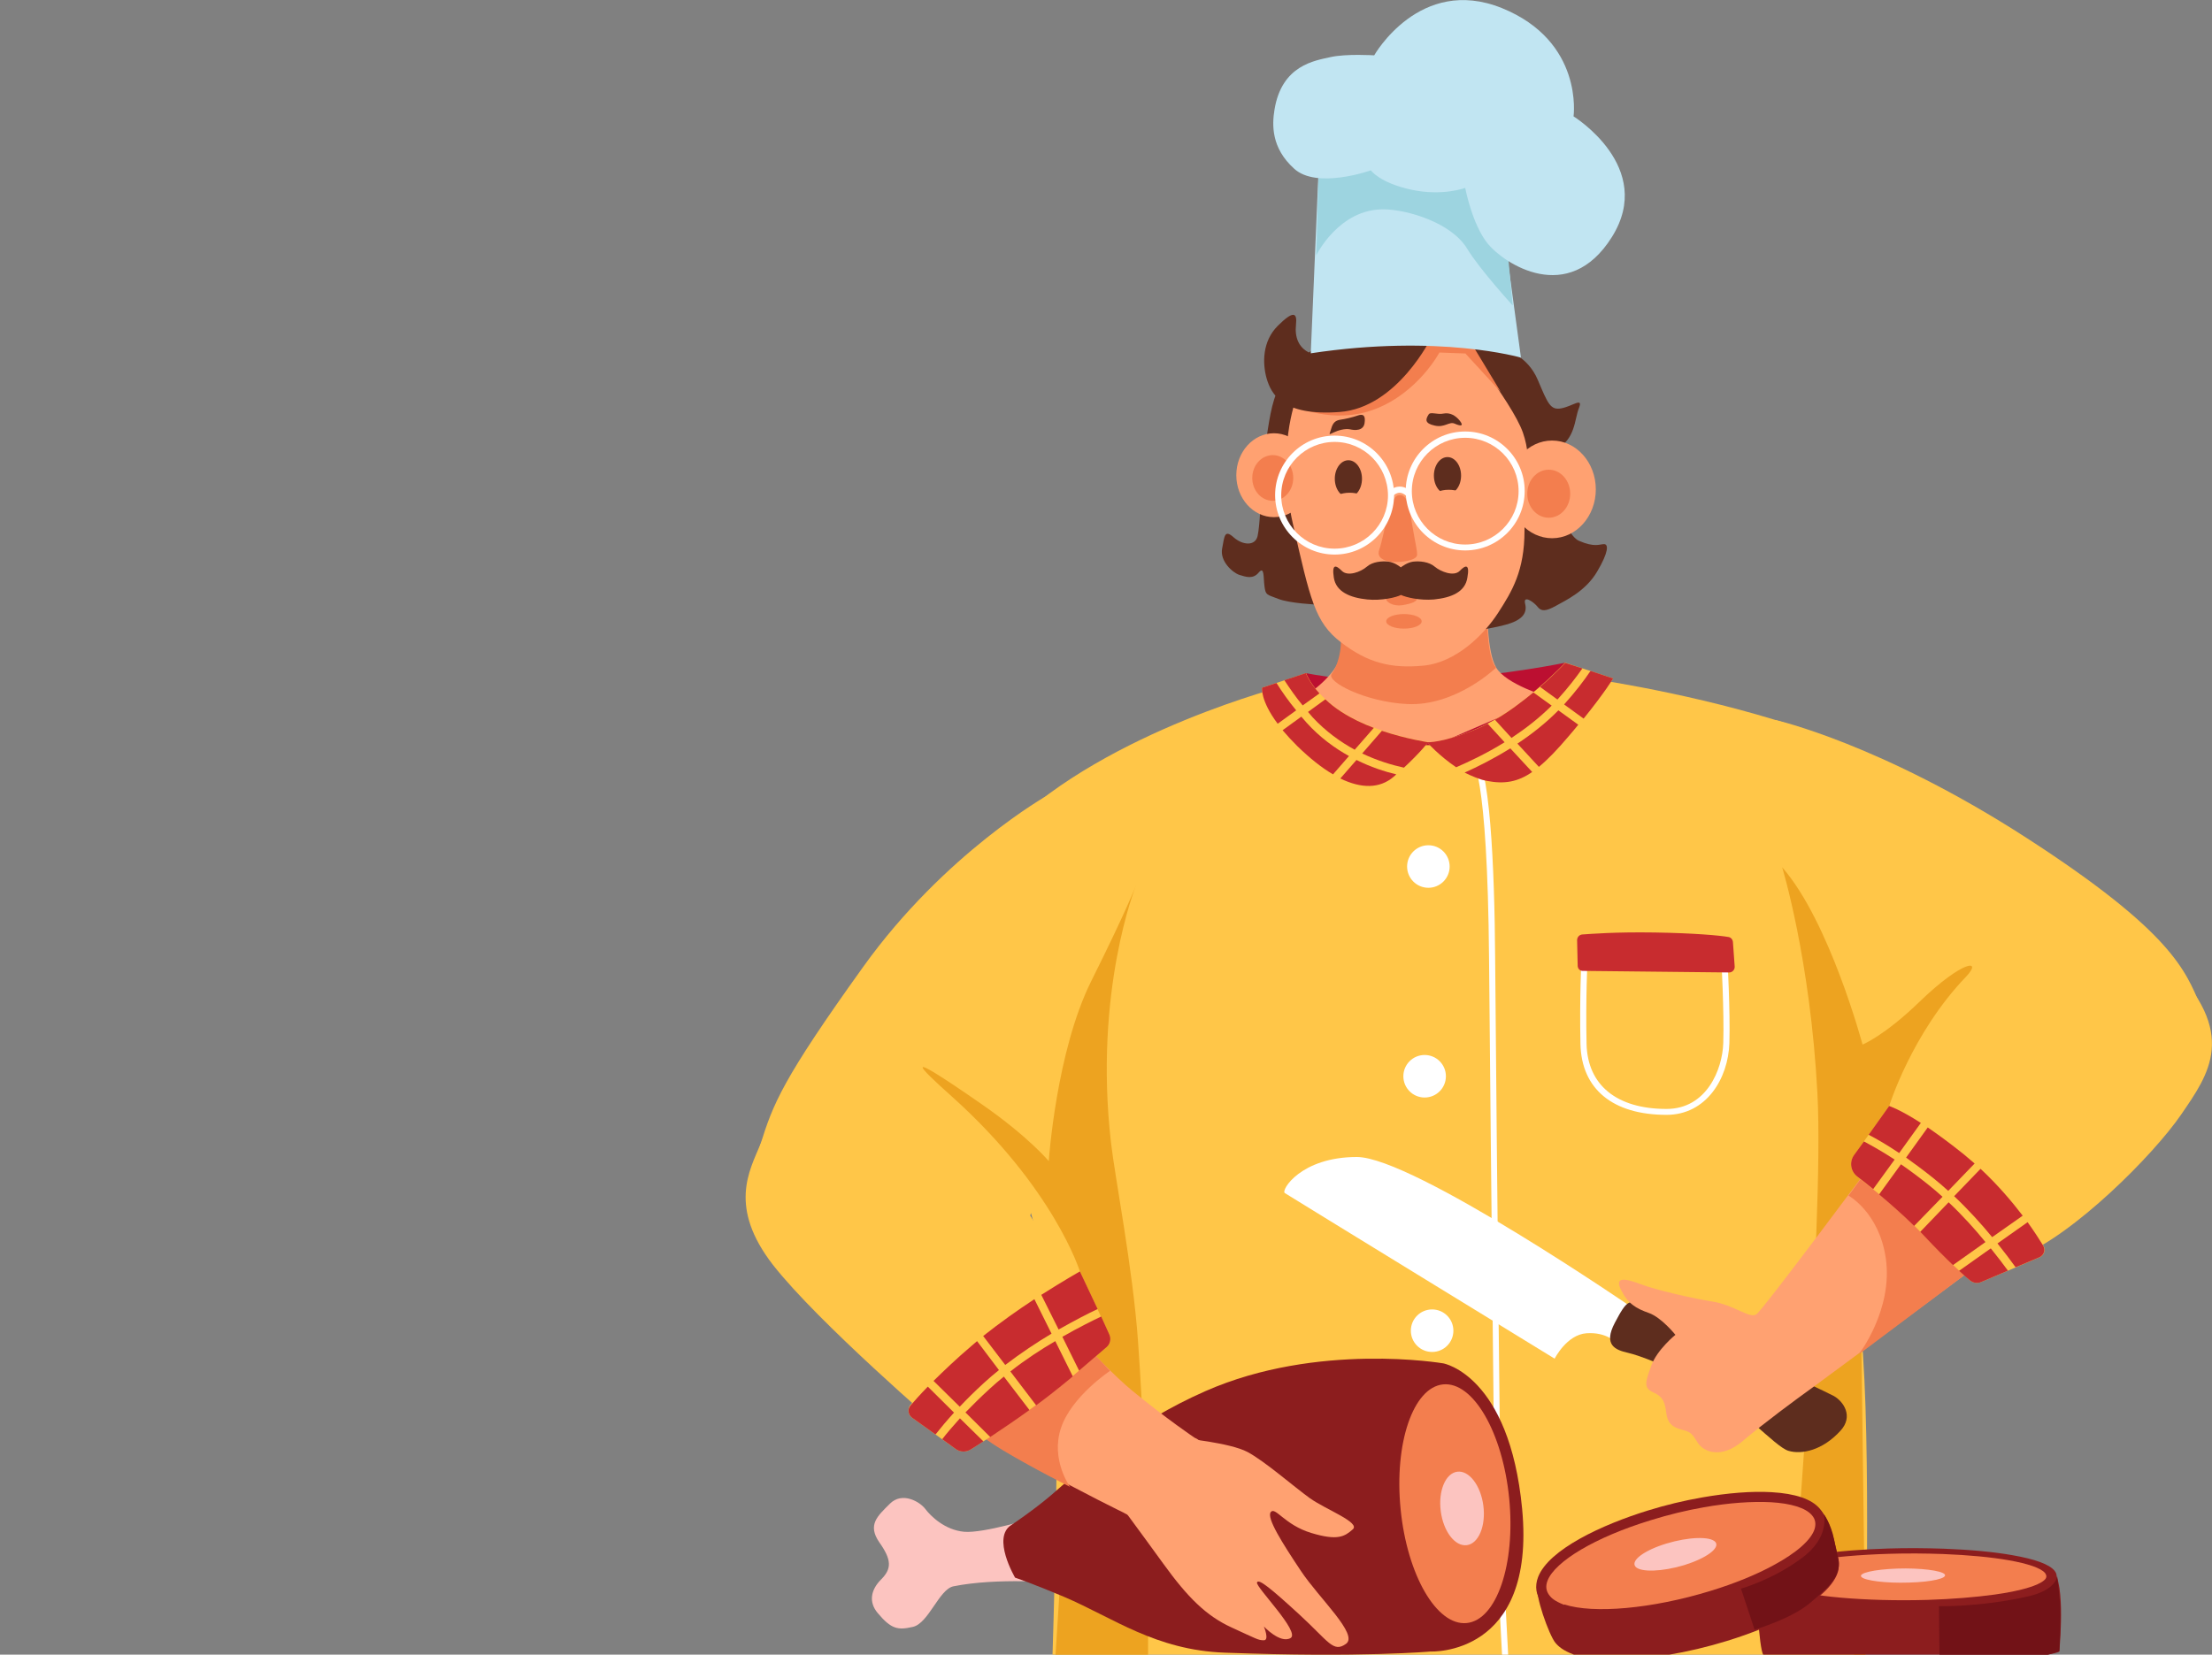 <?xml version="1.0" encoding="utf-8"?>
<!-- Generator: Adobe Illustrator 23.0.3, SVG Export Plug-In . SVG Version: 6.00 Build 0)  -->
<svg version="1.1" id="Слой_1" xmlns="http://www.w3.org/2000/svg" xmlns:xlink="http://www.w3.org/1999/xlink" x="0px" y="0px"
	 viewBox="0 0 1122.9 840.2" style="enable-background:new 0 0 1122.9 840.2;" xml:space="preserve">
<rect x="0" y="0" width="1122.9" height="840.2" fill="#808080" stroke="none"/>
<style type="text/css">
	.st0{fill:#BC0F31;}
	.st1{fill:#FFC648;}
	.st2{fill:#FFA171;}
	.st3{fill:#F37E4E;}
	.st4{fill:#5E2D1E;}
	.st5{fill:#FFFFFF;}
	.st6{fill:#C82C2F;}
	.st7{fill:#EDA320;}
	.st8{fill:#8C1D1E;}
	.st9{fill:#FCC4C0;}
	.st10{fill:#721217;}
	.st11{fill:#C1E5F2;}
	.st12{fill:#9DD4E0;}
</style>
<g>
	<path class="st0" d="M663,341.8c0,0,27.9,6.1,65.6,3.4c37.6-2.7,66-8.7,66-8.7s5.3,11.4-12.2,26.2s-34.3,26.9-57.8,27.6
		s-62.1-36.7-62.1-36.7L663,341.8z"/>
	<path class="st1" d="M652.9,348.1c0,0-90.4,22.9-140.5,71.9s19.6,201.5,22.9,246.2c3.3,44.7-1.1,177.6-1.1,177.6H947
		c0,0,3.3-130.7-3.3-176.5c-6.5-45.8,26.1-111.1,32.7-146c6.5-34.9-18.5-76.3-16.3-98c2.2-21.8-8.7-42.5-58.8-57.7
		c-50.1-15.3-99.1-21.8-99.1-21.8l-29.1,19.7c-29.2,19.7-67.4,19.9-96.7,0.3L652.9,348.1z"/>
	<path class="st2" d="M680.4,312.6c0,0,2.8,12.9-0.6,22.5c-3.4,9.5-17.4,18.5-17.4,18.5l39.3,20.8l28.1,3.4l55.6-24.1
		c0,0-20.8-6.2-25.8-14.6c-5.1-8.4-4.5-31.4-4.5-31.4L680.4,312.6z"/>
	<path class="st3" d="M714.4,357.5c24.8,1.2,45.1-18.5,45.1-18.5s-5.1-3.6-4.5-31.4s-54.1-5.5-54.1-5.5l-20.6,10.6
		c0,0,0.6,8.3,0.4,13.6c-0.1,5.2-1.7,11.8-4.7,15.9C673.1,346.1,693.2,356.5,714.4,357.5z"/>
	<path class="st4" d="M764.4,177.7c0,0,11,2.9,16.2,15.1s6.4,15.7,12.2,14.5s11-5.8,8.7,0s-1.7,15.7-11.6,20.9
		c-9.9,5.2,3.5,42.9,11.6,46.4s10.4,1.7,12.8,1.7c2.3,0,2.3,4.1-3.5,13.9c-5.8,9.9-15.7,14.5-20.9,17.4s-7.5,2.9-9.3,0.6
		c-1.7-2.3-7.5-6.4-6.4-1.7c1.2,4.6-1.2,8.1-8.7,10.4s-26.7,5.2-35.4,5.2S668.6,307,668.6,307s-13.9-0.6-19.7-2.9s-6.4-1.7-7-6.4
		c-0.6-4.6,0-10.4-2.9-7c-2.9,3.5-6.4,2.3-9.9,1.2c-3.5-1.2-9.9-7-8.7-13.3c1.2-6.4,1.2-9.9,5.8-5.8s11,4.6,12.2-0.6
		s1.7-20.3,1.7-20.3s0.6-15.7,2.3-26.1s2.9-22,7-29c1.4-2.4,11.8-19.6,29-26.1c14.4-5.4,34.5-0.4,49.5-2.3
		C746.5,166.2,764.4,177.7,764.4,177.7z"/>
	<path class="st2" d="M658,202.4c0,0-10.3,26-1.6,63.9s11,49.7,24.4,59.9c13.4,10.3,25.2,13.4,41.8,11.8s30.8-15.8,37.9-26.8
		c7.1-11,13.4-21.3,13.4-41.8s4.7-33.9-0.8-49.7s-35.5-52.8-35.5-52.8L658,202.4z"/>
	<path class="st3" d="M656.6,206c0,0,20.1,10.1,41.8,1.6s32.3-28.6,32.3-28.6l13.2,0.5l18,19.6l-16.9-28l-41.3-1.1L656.6,206z"/>
	<ellipse class="st2" cx="646.7" cy="241.3" rx="19.1" ry="21.3"/>
	<ellipse class="st3" cx="646.1" cy="242.7" rx="10.4" ry="11.6"/>
	<ellipse class="st2" cx="787.9" cy="248.5" rx="22.2" ry="24.8"/>
	<ellipse class="st3" cx="786.2" cy="250.7" rx="10.9" ry="12.2"/>
	<ellipse class="st4" cx="684.5" cy="243.1" rx="6.9" ry="9.4"/>
	<ellipse class="st4" cx="734.8" cy="241.5" rx="6.9" ry="9.4"/>
	<path class="st4" d="M677,219.6c2.3-1.1,5.8-2.1,8.3-1.6c2.5,0.6,6.8,0.8,7.4-3.1c0.6-3.9-0.6-4.9-3.5-3.9s-6,1.7-8.7,2.1
		s-3.9,1.7-4.7,4.5C675.1,220.4,673.9,221.2,677,219.6z"/>
	<path class="st4" d="M725.2,210.5c-1.6,2.5-2,4.5,3.1,5.6c5,1.2,7.4-2.2,10.1-1c2.7,1.2,5,1.6,2.7-1.4c-2.3-2.9-5.2-4.3-8.3-3.7
		C729.6,210.7,726.1,208.9,725.2,210.5z"/>
	<path class="st4" d="M726.7,171.2c0,0-17.3,35.8-46.6,38s-34.8-9.3-37.1-17c-2.2-7.8-2.2-18.9,5.6-26.7s10-7,9.3-0.7
		s1.1,12.6,8.9,15.2c7.8,2.6,7.7-9.2,7.7-9.2S728.6,166.1,726.7,171.2z"/>
	<path class="st3" d="M709.8,251.5c4.1-0.7,5.2,3.3,7,14.5c1.9,11.1,2.6,13.3,2.6,15.6c0,2.2-4.1,3.3-8.5,3.7s-12.9-0.4-10.7-6.3
		C702.7,271.9,705.3,252.2,709.8,251.5z"/>
	<path class="st3" d="M703.6,303.2c-0.6,2.5,3.7,4.8,8.2,4.1s8.8-2,7.2-4.4s-4.5-1.7-8.5-1C706.5,302.5,704.4,299.8,703.6,303.2z"/>
	<path class="st4" d="M741,289.9c-3,3-9.6,0.4-12.6-2.1c-3-2.6-7.8-3-11.1-2.6c-2.9,0.4-5.5,2.4-6.2,2.9c-0.6-0.5-3.2-2.5-6.2-2.9
		c-3.3-0.4-8.2,0-11.1,2.6c-3,2.6-9.6,5.1-12.6,2.1s-5.2-3.8-4.1,3.4c1.1,7.2,8.2,10.2,17,11.1c7.2,0.7,14.6-1,17.1-2.3
		c2.5,1.2,9.5,2.9,16.7,2.3c8.9-0.9,15.9-3.8,17-11.1C746.2,286.1,743.9,286.9,741,289.9z"/>
	<g>
		<path class="st5" d="M677.5,281.6c-16.6,0-30.2-13.5-30.2-30.2c0-16.6,13.5-30.2,30.2-30.2c16.6,0,30.2,13.5,30.2,30.2
			C707.6,268.1,694.1,281.6,677.5,281.6z M677.5,224.4c-14.9,0-27.1,12.1-27.1,27.1c0,14.9,12.1,27.1,27.1,27.1
			c14.9,0,27.1-12.1,27.1-27.1C704.5,236.5,692.4,224.4,677.5,224.4z"/>
	</g>
	<g>
		<path class="st5" d="M743.8,279.5c-16.6,0-30.2-13.5-30.2-30.2c0-16.6,13.5-30.2,30.2-30.2c16.6,0,30.2,13.5,30.2,30.2
			S760.4,279.5,743.8,279.5z M743.8,222.3c-14.9,0-27.1,12.1-27.1,27.1c0,14.9,12.1,27.1,27.1,27.1c14.9,0,27.1-12.1,27.1-27.1
			C770.9,234.4,758.7,222.3,743.8,222.3z"/>
	</g>
	<g>
		<path class="st5" d="M713.9,251.8c-1.2-1.1-2.4-1.6-3.5-1.6c-1.8,0.1-3.2,1.5-3.2,1.5l-2.3-2.1c0.1-0.1,2.2-2.4,5.4-2.5
			c2-0.1,4,0.7,5.8,2.4L713.9,251.8z"/>
	</g>
	<ellipse class="st3" cx="712.7" cy="315.5" rx="9" ry="3.7"/>
	<path class="st1" d="M532,403.7c0,0-52.3,29.4-93.7,87.1s-45.8,69.7-52.3,90.4s-7.6,26.1,6.5,44.7c14.2,18.5,62.1,32.7,90.4,30.5
		s31.6-9.8,35.9-26.1c4.4-16.3,38.1-110,58.8-137.3C598.4,465.8,591.9,372.1,532,403.7z"/>
	<path class="st1" d="M901.3,365.6c0,0,53.4,12,127.5,59.9s80.6,67.5,88.2,85c7.6,17.4-20.7,68.6-51.2,73s-75.2,6.5-93.7,1.1
		s-54.5-58.8-64.3-71.9C898,499.6,845.7,372.1,901.3,365.6z"/>
	<path class="st1" d="M1025.5,637.9l-75.2-58.8c0,0,33.8-43.6,65.4-73c31.6-29.4,49-53.4,85-17.4c35.9,35.9,20.7,56.6,6.5,77.3
		C1093,586.7,1052.7,627,1025.5,637.9z"/>
	<path class="st1" d="M663,341.8l-22.3,7.4c0,0-1.6,10.6,18,29.7s37.2,25.5,48.9,15.4s17.5-17.5,17.5-17.5s-26-3.7-44-15.4
		C666.6,352.1,663,341.8,663,341.8z"/>
	<g>
		<path class="st5" d="M762.6,842.2l-3.8-72.2c0-1.8-1.9-171.5-2.9-283.3c-0.8-95.9-8.5-101.9-9.4-102.3c0,0,0.3,0.1,0.6-0.2
			l-2.1-2.3c0.5-0.5,1.6-0.9,2.8-0.4c8.6,3.8,10.9,59.2,11.2,105.1c0.9,111.8,2.8,281.5,2.9,283.2l3.8,72.2L762.6,842.2z"/>
	</g>
	<g>
		<path class="st5" d="M846,566.1c-27.3,0-43.2-13.1-43.7-36c-0.5-23.5,0.5-43.1,0.5-43.3l3.1,0.2c0,0.2-1,19.8-0.5,43.1
			c0.5,20.9,15.3,33,40.6,33l0,0c20.3,0,28.4-20,28.8-33.5c0.5-15.7-1-42.8-1-43.1l3.1-0.2c0,0.3,1.5,27.5,1,43.4
			C877.3,547.7,866.2,566.1,846,566.1L846,566.1z"/>
	</g>
	<path class="st1" d="M724.5,376.9c0,0,14.3,16.4,30.2,19.6s24.9-3.2,41.4-22.3c16.4-19.1,22.8-29.7,22.8-29.7l-24.4-8
		c0,0-22.3,24-44.6,33.4C732.5,377.4,724.5,376.9,724.5,376.9z"/>
	<path class="st6" d="M800.9,490.4l-0.3-13c0-1.5,1.1-2.8,2.7-2.9c4.8-0.3,16.2-1.3,36.6-1c19.8,0.3,33.2,1.5,37.6,2.3
		c1.2,0.2,2.1,1.3,2.2,2.5l0.9,12.5c0.1,1.6-1.2,3-2.8,3l-74.2-0.8C802.1,493.1,800.9,491.9,800.9,490.4z"/>
	<path class="st7" d="M548.2,645.6c0,0-13.1-42.3-65.1-88.9c-17.1-15.3-27.2-25.5,15.4,4.1c23.6,16.4,33.9,28.8,33.9,28.8
		s3.7-55.6,21.6-91.5s22.6-48.3,22.6-48.3s-21.5,53.4-12.6,130.5c1.9,16.9,11.1,64,13.7,100.7c5.7,79.8,5.1,164.5,5.1,164.5h-47.3
		L548.2,645.6z"/>
	<path class="st2" d="M728.2,250.5c0,0,2.7-1.8,7.2-1.8s6.8,1.6,6.8,1.6s-1.6,2.3-6.4,2.4C730.9,252.9,728.2,251.9,728.2,250.5z"/>
	<path class="st2" d="M677.9,252c0,0,2.7-1.8,7.2-1.8s6.8,1.6,6.8,1.6s-1.6,2.3-6.4,2.4C680.6,254.4,677.9,253.4,677.9,252z"/>
	<circle class="st5" cx="725.1" cy="440" r="10.8"/>
	<circle class="st5" cx="723.2" cy="546.5" r="10.8"/>
	<circle class="st5" cx="727" cy="675.7" r="10.8"/>
	<path class="st7" d="M904.7,440.4c0,0,14.3,46.6,17.9,114.8c3.6,68.1-13.1,264.7-13.1,264.7l37.5,23.9l-2.9-224l14.9-58.1
		c0,0,11.4-36.9,38.9-65.6c9.1-9.5-1.7-8.5-23.5,12.6c-18,17.4-28.9,21.7-28.9,21.7S928.8,467.9,904.7,440.4z"/>
	<path class="st5" d="M789.2,689.9c0,0-134.9-82.7-137-84.1c-2-1.4,8.1-18.3,36.6-18.3s141,77.3,141,77.3l-9.5,16.9
		c0,0-4.7-5.4-14.9-4.7C795.3,677.7,789.2,689.9,789.2,689.9z"/>
	<path class="st4" d="M934.3,726.5c-9.1,10-19.7,12.2-26.4,10.2c-6.8-2-25.1-23.1-43.4-33.2c-17.4-9.7-32.1-15.2-38.2-16.6
		c-6.1-1.4-12.6-3.8-6.5-15.3s7.3-12.6,16.1-7.9c8.8,4.7,90.3,42.5,95.1,45.2C935.7,711.6,941.1,719.1,934.3,726.5z"/>
	<path class="st2" d="M952.6,587.6c0,0-57.5,77.4-61,79.8c-3.5,2.3-11.1-4.7-22.3-6.5c-11.1-1.8-28.7-5.9-36.4-8.8
		c-7.6-2.9-13.5-4.1-10,2.9s7.6,9.4,14.1,11.7s13.5,11.1,13.5,11.1s-9.4,7.6-12.3,15.8c-2.9,8.2-4.1,11.1,1.2,13.5
		c5.3,2.3,5.9,5.9,6.5,10.6c0.6,4.7,2.9,7,7.6,8.2c4.7,1.2,5.3,1.8,8.2,6.5s11.7,8.8,22.9-0.6c11.1-9.4,27-21.1,35.2-27
		s108.5-80.4,108.5-80.4L952.6,587.6z"/>
	<path class="st3" d="M957.3,638.9c3.8,26.3-13.8,48.9-13.8,48.9l68.9-51.7l-59.8-48.5l-14.2,19.5
		C938.3,607.1,953.9,615.5,957.3,638.9z"/>
	<path class="st1" d="M941.2,586.6c-2.5,3.5-1.8,8.4,1.7,11c8.1,6.2,22.6,17.9,34.1,30.1c11.5,12.3,19.4,19.3,23.1,22.5
		c1.6,1.3,3.7,1.6,5.6,0.8l29.7-12.6c2.3-1,3.2-3.7,1.9-5.9c-5.2-8.6-19-29.2-40.2-46.3c-26-21-38.1-24.6-38.1-24.6L941.2,586.6z"/>
	<path class="st8" d="M1042.9,797.5c-2.7-3.2-9.8-5.8-21.3-7.8c-9.5-1.7-21.6-2.8-34.8-3.3c-9.2-0.3-18.6-0.4-28.1-0.1
		c-24.5,0.7-53.8,3.9-62.9,10.8c-3,2.3-3.6,4.8-1.6,7.3c1,1.2,2.6,2.6,7.4,4.5l3.1,1.2l0.5-0.2c4.3,1.2,9.8,2.3,16.1,3.2
		c15.5,2.2,36.1,3.1,57.1,2.5c12.9-0.4,25.1-1.4,35.2-2.8c10.2-1.5,23.4-4.1,28.4-8.5C1044.3,802,1044.7,799.6,1042.9,797.5z"/>
	<path class="st8" d="M1045.4,838.5c0.4-4.5,3.4-40.1-4.7-41.5c-9.5-1.6-39,7.3-52.3,6.8c-9.2-0.3-19.9,2.3-29.4,2.5
		c-24.5,0.7-56.5-12.2-65.5-5.4c-3,2.3-0.4,36.9,1.6,39.3c0.5,0.6,15.7,4.5,74.4,4.5C1020.7,844.7,1045.3,839.7,1045.4,838.5z"/>
	<path class="st3" d="M1038.1,798.7c-2.1-2.5-8.7-4.7-18.2-6.4c-9-1.6-20.7-2.7-33.6-3.2c-8.7-0.3-18-0.4-27.5-0.1
		c-29.8,0.9-52.6,4.8-58.8,9.5c-1.8,1.4-2.3,2.8-1.1,4.3c0.5,0.6,1.4,1.7,5.8,3.4c0.1,0,0.1-0.1,0.2-0.1c12.7,4.5,42.1,7.2,73.4,6.3
		c13-0.4,24.6-1.4,34.2-2.7c12.9-1.8,21.9-4.4,25.1-7.2C1039,801.4,1039.2,800.1,1038.1,798.7z"/>
	<path class="st9" d="M963.1,796.5c11.7-0.4,22.5,1,24.1,2.9c1.6,2-6.5,3.9-18.2,4.2c-11.7,0.4-22.5-1-24.1-2.9
		C943.2,798.8,951.4,796.9,963.1,796.5z"/>
	<path class="st10" d="M1029.6,810.6c-24.3,5.5-45.3,5-45.3,5l0.3,28.9c0,0,22.9,0.4,37.7-1.2c13.8-1.5,23.1-4.8,23.1-4.8
		s1-18.3,0.4-24.4s-1.5-13.8-1.5-13.8S1044.1,807.3,1029.6,810.6z"/>
	<g>
		<path class="st8" d="M923.8,766.1c-4.1-4.9-12.4-7.7-24.5-8.4c-10-0.6-22.3,0.4-35.4,2.7c-9.1,1.6-18.3,3.8-27.3,6.6
			c-23.4,7.2-50.4,19.8-55.8,33.8c-1.8,4.7-1.1,9.3,2,12.9c1.5,1.8,3.8,3.9,9.4,6l3.6,1.3l0.4-0.5c4.8,1.1,10.7,1.6,17.2,1.6
			c16.2,0,36.6-3.3,56.7-9.5c12.3-3.8,23.7-8.4,32.8-13.4c9.2-5,20.7-12.8,23.4-21.6C927.5,773.5,926.6,769.3,923.8,766.1z"/>
		<path class="st8" d="M931.9,785.5c-1.8-7.8-5.4-21.4-13.8-21.9c-10-0.5-34.3,15-47.4,17.3c-9.1,1.6-18.3,3.8-27.3,6.6
			c-23.4,7.2-57.4,3.2-62.8,17.2c-1.8,4.7,5.9,25.9,9,29.5c1.5,1.8,3.8,3.9,9.4,6l3.9,0.9c4.8,1.1,10.7,1.6,17.2,1.6
			c16.2,0,36.6-3.3,56.7-9.5c12.3-3.8,23.7-8.4,32.8-13.4c9.2-5,20.7-12.8,23.4-21.6C934.2,794.1,932.9,789.7,931.9,785.5z"/>
		<path class="st3" d="M919.8,769.4c-3.2-3.8-10.7-6-20.8-6.6c-9.5-0.5-21.4,0.3-34.2,2.6c-8.6,1.5-17.7,3.7-26.7,6.5
			c-28.5,8.7-48.7,21-52.5,30.7c-1.1,2.8-0.8,5.4,1.1,7.7c0.7,0.9,2.2,2.6,7.3,4.6c0-0.1,0.1-0.1,0.1-0.2
			c14.6,4.8,44.4,2.3,74.3-6.9c12.4-3.8,23.3-8.3,31.9-13c11.7-6.3,19.2-12.9,20.9-18.5C921.9,773.8,921.6,771.4,919.8,769.4z"/>
		<path class="st9" d="M845.9,783.8c11.2-3.4,22.3-3.8,24.9-0.8c2.5,3-4.5,8.2-15.7,11.7c-11.2,3.4-22.3,3.8-24.9,0.8
			C827.7,792.4,834.7,787.2,845.9,783.8z"/>
		<path class="st10" d="M883.8,806.7l6.9,20.8c0,0,18.5-5.4,28.1-13.5s12.6-11.5,14-15.8s0.3-7,0.3-7s-1.6-6.9-2-9.3
			c-1.7-8.5-5.3-13.1-5.3-13.1s3.6,11.8-11.6,22.7C899.9,802.1,883.8,806.7,883.8,806.7z"/>
	</g>
	<path class="st11" d="M665.4,179.4l3.8-89.2c0,0,20.4-19.5,51.5-16c31,3.5,39,16,39,16l12.4,91.4
		C772.1,181.6,730.8,169.5,665.4,179.4z"/>
	<path class="st12" d="M702.8,106.3c11.5,0.2,33.9,6.6,42,20c6.2,10.3,23.1,28.8,23.1,28.8l-7.2-77.2l-91.1,1.9l-1.4,49.9
		C668.1,129.7,679.8,105.8,702.8,106.3z"/>
	<path class="st11" d="M647,55.6c3.7-22.5,20.4-24.8,28.4-26.6c8-1.8,22.2-0.9,22.2-0.9s23.1-40.8,64.8-24
		c41.7,16.9,36.4,55,36.4,55s41.7,25.7,19.5,61.2s-55,13.3-63,3.5s-11.5-28.4-11.5-28.4s-11.5,4.4-27.5,0.9s-20.4-9.8-20.4-9.8
		s-27.5,9.8-39-0.9C645.3,75.1,645.7,63.4,647,55.6z"/>
	<g>
		<path class="st6" d="M986.1,607.7c-2.4-2.2-4.8-4.2-7.4-6.3c-4.9-3.9-9.5-7.3-13.7-10.2l-11.1,15.3c5.6,4.7,11.9,10.2,17.8,16
			L986.1,607.7z"/>
		<path class="st6" d="M989.2,610.5l-14.4,15c0.7,0.7,1.4,1.5,2.1,2.2c5.8,6.2,10.6,11,14.5,14.7l16.5-11.7
			C1002.6,624.2,996.2,617.1,989.2,610.5z"/>
		<path class="st6" d="M981.4,598.2c2.6,2.1,5.2,4.3,7.6,6.5l13.4-13.9c-1.7-1.5-3.5-3-5.3-4.5c-7.2-5.8-13.4-10.3-18.5-13.8
			l-11,15.3C971.8,590.8,976.4,594.2,981.4,598.2z"/>
		<path class="st6" d="M946.2,579.6l-5,6.9c-2.5,3.5-1.8,8.4,1.7,11c2.2,1.7,5,3.8,8,6.3l10.9-15
			C955.5,584.7,950.3,581.8,946.2,579.6z"/>
		<path class="st6" d="M964.1,585.5l11-15.3c-10.9-7-16.1-8.6-16.1-8.6l-10.4,14.6C952.8,578.4,958,581.4,964.1,585.5z"/>
		<path class="st6" d="M1010.6,633.9l-16.1,11.4c2.4,2.2,4.2,3.8,5.6,4.9c1.6,1.3,3.7,1.6,5.6,0.8l13.6-5.8
			C1016.9,641.9,1014,638.1,1010.6,633.9z"/>
		<path class="st6" d="M1035.3,638.4c2.3-1,3.2-3.7,1.9-5.9c-1.7-2.8-4.4-7-7.9-11.9l-15.3,10.8c3.6,4.5,6.7,8.6,9.2,12.1
			L1035.3,638.4z"/>
		<path class="st6" d="M1026.8,617.3c-5.5-7.2-12.6-15.6-21.4-23.8L992,607.4c7.3,6.9,13.8,14.1,19.3,20.8L1026.8,617.3z"/>
	</g>
	<g>
		<path class="st6" d="M790.6,355.2c0.1-0.1,0.2-0.2,0.3-0.3c5-5.5,9.1-10.8,12.4-15.5l-8.7-2.8c0,0-5.1,5.5-12.8,12.2L790.6,355.2z
			"/>
		<path class="st6" d="M803.9,364.9c10.7-13.2,15-20.4,15-20.4l-11.5-3.8c-3.5,5.2-7.9,10.9-13.4,17L803.9,364.9z"/>
		<path class="st6" d="M787.7,358.3l-9.3-6.7c-5.7,4.7-12.4,9.8-19.5,13.9l8.4,9.2C774.4,370,781.4,364.6,787.7,358.3z"/>
		<path class="st6" d="M739.2,389.6c6.5-2.8,15.4-7,24.6-12.7l-8.6-9.4c-1.7,0.9-3.5,1.8-5.3,2.5c-17.5,7.4-25.5,6.9-25.5,6.9
			S730.6,383.8,739.2,389.6z"/>
		<path class="st6" d="M754.7,396.5c9.1,1.8,15.9,0.5,23.1-4.5l-11.1-12c-8.5,5.3-16.7,9.4-23.2,12.3
			C747.1,394.1,750.9,395.7,754.7,396.5z"/>
		<path class="st6" d="M791.1,360.7c-6.5,6.6-13.7,12.2-20.8,16.9l10.9,11.8c4.5-3.7,9.3-8.7,14.9-15.3c1.8-2.1,3.5-4.1,5.1-6.1
			L791.1,360.7z"/>
	</g>
	<g>
		<path class="st6" d="M669.8,352.1c-5.3-5.8-6.9-10.3-6.9-10.3l-10.9,3.6c2.7,4.1,5.7,8.5,9.3,12.8L669.8,352.1z"/>
		<path class="st6" d="M687.7,380.7l9.7-11.1c-5.6-2.1-11.3-4.8-16.4-8.1c-3.3-2.1-6-4.3-8.2-6.4l-8.8,6.4c0.8,0.9,1.6,1.8,2.4,2.8
			C673,371.4,680.4,376.7,687.7,380.7z"/>
		<path class="st6" d="M648,346.8l-7.3,2.4c0,0-1,6.4,7.9,18.3l9.4-6.8C654.1,356,650.8,351.3,648,346.8z"/>
		<path class="st6" d="M676.7,393.2l8.1-9.3c-7.4-4.1-14.8-9.5-21.5-16.9c-0.9-1-1.8-2.1-2.7-3.1l-9.5,6.9c2.1,2.5,4.6,5.2,7.5,8.1
			C665,385.1,671,389.9,676.7,393.2z"/>
		<path class="st6" d="M707.5,394.4c0.5-0.4,0.9-0.8,1.3-1.2c-5.9-1.4-13-3.7-20.2-7.3l-8.2,9.4
			C691.1,400.5,700.4,400.5,707.5,394.4z"/>
		<path class="st6" d="M691.5,382.6c7.8,3.7,15.2,5.9,21.2,7.2c8.2-7.6,12.3-12.9,12.3-12.9s-10.9-1.6-23.5-5.8L691.5,382.6z"/>
	</g>
	<path class="st9" d="M525.1,770.7c0,0-25.9,8-35.7,7.1s-17-8-19.7-11.6s-11.6-8.9-17.9-2.7c-6.3,6.3-11.6,10.7-5.4,19.7
		c6.3,8.9,6.3,13.4,0.9,18.8s-6.3,11.6-1.8,17c7,8.4,10.4,8.8,17.9,7.1c8-1.8,13.3-19.1,20.6-20.6c22.3-4.5,52.7-1.8,52.7-1.8
		L525.1,770.7z"/>
	<path class="st8" d="M513.5,774.3c-10.3,6.3,1.8,26.8,1.8,26.8s9.2,3.1,25,9.8c25,10.7,46.3,27,81.5,28.3
		c69.7,2.6,104.4-0.6,104.4-0.6s53.6,2.7,46.5-72.4c-6.5-68-40-73.9-40-73.9s-63.8-11-120.8,14.1c-36.1,15.9-60.8,37.5-78.4,52.9
		C524.6,766.9,513.5,774.3,513.5,774.3z"/>
	<path class="st2" d="M564.8,758.9c0,0,13.5,18.2,25.8,35.2s21.7,26.4,34.6,32.3c12.9,5.9,13.5,6.5,16.4,6.5s0-7,0-7
		s8.2,8.8,13.5,5.9s-17.6-25.8-17-28.2c0.6-2.3,7,2.9,21.7,16.4s17,19.4,23.5,14.7s-13.5-22.9-22.9-37s-17.6-27-15.3-29.9
		s7,6.5,20.5,10.6s17,1.8,21.1-1.8c4.1-3.5-13.5-10-21.7-15.8c-8.2-5.9-22.9-18.8-31.7-23.5s-32.9-7-32.9-7S554.3,729.6,564.8,758.9
		z"/>
	<path class="st2" d="M466.8,700.1c0,0,17.8,22.4,51.7,40.9c34,18.5,51.7,27,51.7,27s27,16.2,38.6-8.5s-2.3-29.4-2.3-29.4
		s-13.9-9.3-31.7-23.9c-17.8-14.7-47.1-49.4-47.1-49.4L466.8,700.1z"/>
	<path class="st1" d="M477.5,725.1l71.9-61c0,0-24-49-45.8-73s-51.2-52.3-76.3-43.6c-25.1,8.7-35.9,20.7-41.4,33.8
		c-5.4,13.1-16.3,31.6,6.5,61C415.4,671.7,477.5,725.1,477.5,725.1z"/>
	<path class="st3" d="M538.6,725.1c5.3-16,24.9-29,24.9-29l-28.3-29.9l-55,48.1c0,0,13.8,13.1,29.2,22.3s33.8,18.4,33.8,18.4
		S533.2,741.2,538.6,725.1z"/>
	<path class="st1" d="M462.9,719.8l22.3,16c2.2,1.6,5.2,1.7,7.6,0.2c9.1-5.7,32.2-20.7,49.8-35.6l19.1-16.3c1.9-1.6,2.5-4.3,1.4-6.6
		l-15-32c0,0-31.6,17.7-55.1,37.8c-16.5,14.1-26.5,25-31,30.3C460.6,715.6,461,718.4,462.9,719.8z"/>
	<g>
		<path class="st6" d="M499.5,702.2c2.5-2.3,5-4.4,7.6-6.5L496,681c-1,0.8-1.9,1.6-2.8,2.4c-7.9,6.7-14.2,12.8-19.3,17.8l13.3,13.1
			C490.7,710.6,494.8,706.5,499.5,702.2z"/>
		<path class="st6" d="M533.8,677.2l-8.7-17.5c-8.1,5.3-17.3,11.8-26,18.7l11.2,14.7C518.3,687,526.4,681.6,533.8,677.2z"/>
		<path class="st6" d="M512.9,696.4l13.1,17.2c5.7-4.2,11.4-8.7,16.7-13.1l1.9-1.6l-8.9-17.9C528.5,685.2,520.5,690.4,512.9,696.4z"
			/>
		<path class="st6" d="M522.6,716l-13-17c-2.5,2-4.9,4.1-7.3,6.3c-4.7,4.3-8.7,8.3-12.2,11.9l12.6,12.5
			C508.4,725.9,515.4,721.2,522.6,716z"/>
		<path class="st6" d="M487.3,720.2c-3.6,4-6.6,7.5-9,10.6l6.9,5c2.2,1.6,5.2,1.7,7.6,0.2c1.7-1.1,3.9-2.4,6.4-4.1L487.3,720.2z"/>
		<path class="st6" d="M548.2,645.6c0,0-8.3,4.7-19.6,11.9l8.8,17.6c8.3-4.7,15.3-8.3,19.8-10.4L548.2,645.6z"/>
		<path class="st6" d="M559,668.5c-4.4,2.1-11.5,5.6-19.7,10.3l8.5,17.2l13.9-11.9c1.9-1.6,2.5-4.3,1.4-6.6L559,668.5z"/>
		<path class="st6" d="M484.3,717.3L471,704.1c-4,4.1-6.9,7.4-8.8,9.6c-1.6,1.9-1.2,4.6,0.7,6.1l12,8.6
			C477.4,725.2,480.5,721.5,484.3,717.3z"/>
	</g>
	
		<ellipse transform="matrix(0.995 -9.801956e-02 9.801956e-02 0.995 -71.302 76.086)" class="st3" cx="738.7" cy="763.7" rx="27.7" ry="60.9"/>
	
		<ellipse transform="matrix(0.992 -0.129 0.129 0.992 -92.63 102.199)" class="st9" cx="742" cy="765.6" rx="10.9" ry="18.8"/>
</g>
</svg>
